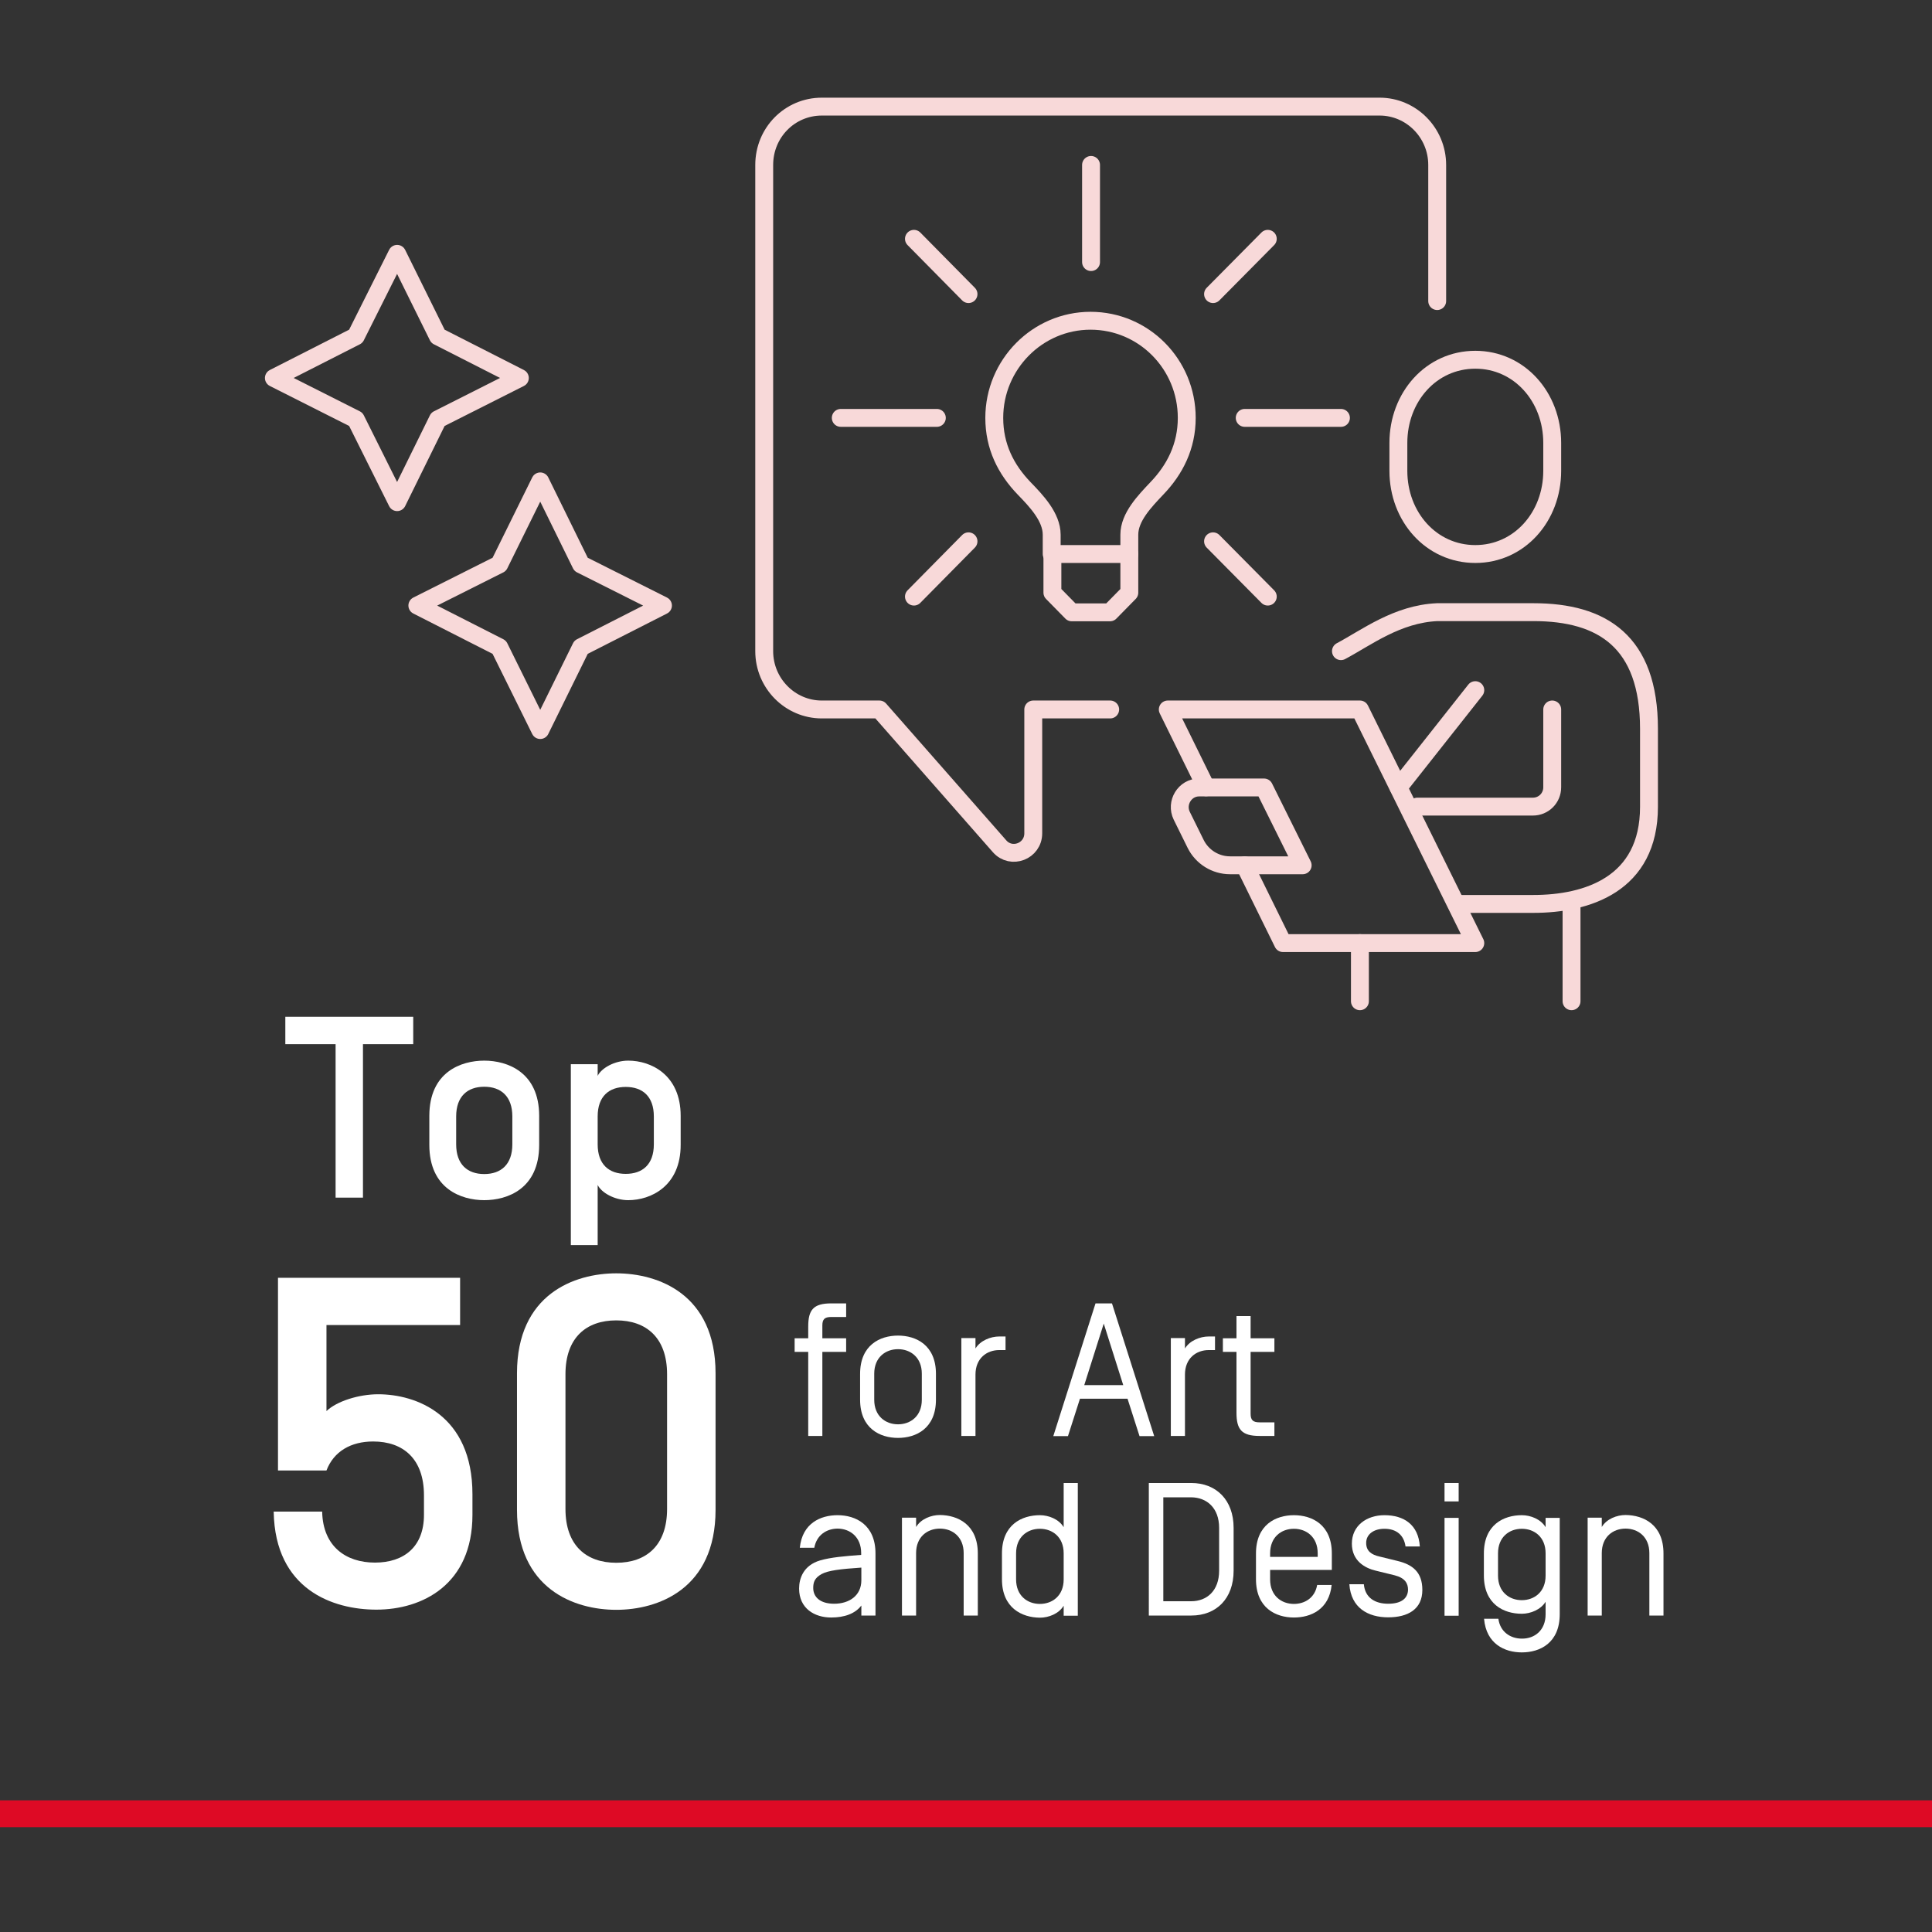 <?xml version="1.0" encoding="utf-8"?>
<!-- Generator: Adobe Illustrator 25.2.0, SVG Export Plug-In . SVG Version: 6.00 Build 0)  -->
<svg version="1.1" id="Layer_1" xmlns="http://www.w3.org/2000/svg" xmlns:xlink="http://www.w3.org/1999/xlink" x="0px" y="0px"
	 viewBox="0 0 1080 1080" style="enable-background:new 0 0 1080 1080;" xml:space="preserve">
<rect x="0" y="0" width="1080" height="1080" fill="#333333" stroke="none"/>
<style type="text/css">
	.st0{fill:none;stroke:#DE0A25;stroke-width:15;stroke-miterlimit:10;}
	.st1{fill:#FFFFFF;}
	.st2{fill:none;stroke:#F8D9D9;stroke-width:10;stroke-linecap:round;stroke-linejoin:round;stroke-miterlimit:10;}
</style>
<line class="st0" x1="-3.2" y1="1013.9" x2="1083.2" y2="1013.9"/>
<g>
	<g>
		<path class="st1" d="M237,835.9c0-20.4-11.6-30.1-28.4-30.1c-12.4,0-22,5.5-26.1,16.2h-27.1V714.3h101.8v26.4h-74.7v48.1
			c5.7-5.5,18.1-9.4,28.9-9.4c21.2,0,52.7,11.5,52.7,55.9v11.5c0,38.9-27.9,53-53.7,53c-24.3,0-56.6-11.2-57.4-54.6V845h27.1v0.3
			c0.5,19.1,13.2,28.2,29.5,28.2s27.4-8.9,27.4-26.7V835.9z"/>
		<path class="st1" d="M289,767.7c0-44.4,32.3-55.9,55.5-55.9c23.3,0,55.5,11.5,55.5,55.9V844c0,44.4-32.3,55.9-55.5,55.9
			c-23.3,0-55.5-11.5-55.5-55.9V767.7z M372.9,768.2c0-20.4-11.6-30.1-28.4-30.1s-28.4,9.7-28.4,30.1v75.3
			c0,20.4,11.6,30.1,28.4,30.1s28.4-9.7,28.4-30.1V768.2z"/>
	</g>
	<g>
		<path class="st1" d="M464.7,736.2c-3.8,0-5,1.3-5,4.8v7.1H473v7.6h-13.3v47h-7.9v-47h-7.6v-7.6h7.6v-6.5c0-9.3,2.8-13,12.9-13h8.3
			v7.6L464.7,736.2L464.7,736.2z"/>
		<path class="st1" d="M523.2,782.4c0,16.1-11.1,21.4-21.2,21.4c-10.1,0-21.2-5.3-21.2-21.4V768c0-16.1,11.1-21.4,21.2-21.4
			c10.1,0,21.2,5.3,21.2,21.4V782.4z M515.3,767.9c0-9.1-6.3-13.7-13.3-13.7s-13.3,4.6-13.3,13.7v14.6c0,9.1,6.3,13.7,13.3,13.7
			s13.3-4.6,13.3-13.7V767.9z"/>
		<path class="st1" d="M545.3,753.8c2.7-4.4,8.4-6.7,13.3-6.7h3.5v7.6h-3.5c-7,0-13.3,4.6-13.3,13.7v34.3h-7.9V748h7.9V753.8z"/>
		<path class="st1" d="M630.3,781.9h-26.6l-6.7,20.9h-8.2l23.6-74.2h9.2l23.6,74.2H637L630.3,781.9z M617,739.9l-10.9,34.4h21.8
			L617,739.9z"/>
		<path class="st1" d="M662.4,753.8c2.7-4.4,8.4-6.7,13.3-6.7h3.5v7.6h-3.5c-7,0-13.3,4.6-13.3,13.7v34.3h-7.9V748h7.9V753.8z"/>
		<path class="st1" d="M699.1,790.3c0,3.5,1.3,4.8,5,4.8h8.3v7.6h-8.3c-10.1,0-12.9-3.7-12.9-13v-34h-7.6v-7.6h7.6v-12.4h7.9v12.4
			h13.3v7.6h-13.3V790.3z"/>
	</g>
	<g>
		<path class="st1" d="M455.2,865.2h-8.1c1.4-13.7,11.6-18.2,21.1-18.2c10.1,0,21.2,5.3,21.2,21.4v34.7h-7.9v-5.6
			c-3.5,4.6-9.5,6.7-16.9,6.7c-9.2,0-17.9-5-17.9-16.2c0-5.5,2.3-12.9,11.7-15.7c6.2-1.8,13.9-2.4,23-3.1v-1
			c0-9.1-6.3-13.7-13.3-13.7C462,854.6,456.5,858.1,455.2,865.2z M481.5,876.3c-11.8,0.8-18.5,1.6-22.2,3.6c-4,2.2-4.7,4.7-4.7,7.8
			c0,5,3.8,8.8,11.7,8.8c8.5,0,15.2-4.6,15.2-13.1V876.3z"/>
		<path class="st1" d="M546.6,868.4v34.7h-7.9v-34.9c0-9.1-6.3-13.7-13.3-13.7s-13.3,4.6-13.3,13.7v34.9h-7.9v-54.7h7.9v5.2
			c2.7-4.5,8.4-6.7,13.3-6.7C535.5,847,546.6,852.3,546.6,868.4z"/>
		<path class="st1" d="M560.1,882.8v-14.4c0-16.1,11.1-21.4,21.2-21.4c4.9,0,10.6,2.2,13.3,6.7V829h7.9v74.2h-7.9v-5.6
			c-2.7,4.5-8.4,6.7-13.3,6.7C571.3,904.2,560.1,898.9,560.1,882.8z M568,882.9c0,9.1,6.3,13.7,13.3,13.7s13.3-4.6,13.3-13.7v-14.6
			c0-9.1-6.3-13.7-13.3-13.7s-13.3,4.6-13.3,13.7V882.9z"/>
		<path class="st1" d="M665.9,829c14,0,23.7,9.5,23.7,25.1V878c0,15.6-9.6,25.1-23.7,25.1h-23.7V829H665.9z M650.3,837v58.1h15.6
			c8.7,0,15.6-5.8,15.6-17.1v-23.9c0-11.2-6.9-17-15.6-17.1H650.3z"/>
		<path class="st1" d="M736.3,886h8.1c-1.4,13.7-11.6,18.2-21.1,18.2c-10.1,0-21.2-5.3-21.2-21.4v-14.4c0-16.1,11.1-21.4,21.2-21.4
			s21.2,5.3,21.2,21.4v9.2H710v5.3c0,9.1,6.3,13.7,13.3,13.7C729.5,896.6,735.1,893.1,736.3,886z M736.6,868.3
			c0-9.1-6.3-13.7-13.3-13.7s-13.3,4.6-13.3,13.7v2h26.6V868.3z"/>
		<path class="st1" d="M785.7,864.5c-0.9-6.4-5.1-9.9-11.8-9.9c-5.9,0-10.2,3-10.2,7.9c0,4.6,3,6.6,7.4,7.6l10.2,2.5
			c8.2,2,13.8,6.1,13.8,16.2c0,10.8-8.1,15.3-19.1,15.3c-11.3,0-20.8-5.3-21.7-18.5h8.1c0.7,7.7,6.4,10.9,13.6,10.9
			c7.5,0,11-3.1,11.1-7.8c0-3.5-1.6-6.6-7.5-8.1L769,878c-5.9-1.4-13.3-5.4-13.3-15.1c0-10.1,8.3-15.9,18.2-15.9
			c10.9,0,19,5.3,19.8,17.5L785.7,864.5L785.7,864.5z"/>
		<path class="st1" d="M815.4,839.3h-7.9V829h7.9V839.3z M815.4,903.2h-7.9v-54.7h7.9V903.2z"/>
		<path class="st1" d="M864,902.4v-7c-2.7,4.4-8.4,6.7-13.3,6.7c-10.1,0-21.2-5.3-21.2-21.4v-12.3c0-16.1,11.1-21.4,21.2-21.4
			c4.9,0,10.6,2.2,13.3,6.7v-5.2h7.9v53.8c0,16.2-11.1,21.4-21.2,21.4c-9.5,0-19.9-4.7-21.1-18.8h8c1,7.4,6.8,11.1,13.1,11.1
			C857.7,916.1,864,911.5,864,902.4z M837.4,880.8c0,9.1,6.3,13.7,13.3,13.7s13.3-4.6,13.3-13.7v-12.5c0-9.1-6.3-13.7-13.3-13.7
			s-13.3,4.6-13.3,13.7V880.8z"/>
		<path class="st1" d="M929.9,868.4v34.7H922v-34.9c0-9.1-6.3-13.7-13.3-13.7s-13.3,4.6-13.3,13.7v34.9h-7.9v-54.7h7.9v5.2
			c2.7-4.5,8.4-6.7,13.3-6.7C918.8,847,929.9,852.3,929.9,868.4z"/>
	</g>
	<g>
		<path class="st1" d="M202.9,583.7v85.8h-15.3v-85.8h-28.1v-15.3H231v15.3H202.9z"/>
		<path class="st1" d="M240,623.8c0-24.6,17.8-30.9,30.7-30.9c12.9,0,30.7,6.4,30.7,30.9V640c0,24.6-17.8,30.9-30.7,30.9
			c-12.9,0-30.7-6.4-30.7-30.9L240,623.8L240,623.8z M286.4,624.1c0-11.3-6.4-16.6-15.7-16.6c-9.3,0-15.7,5.3-15.7,16.6v15.6
			c0,11.3,6.4,16.6,15.7,16.6s15.7-5.3,15.7-16.6V624.1z"/>
		<path class="st1" d="M380.5,640c0,23-16.6,30.9-29.3,30.9c-7.7,0-15-4.2-17.1-8.5V696h-15V594.9h15v6.5c2.1-4.3,9.4-8.5,17.1-8.5
			c12.7,0,29.3,7.9,29.3,30.9V640z M365.5,624.1c0-11.3-6.4-16.5-15.7-16.5c-9.3,0-15.7,5.2-15.7,16.5v15.6
			c0,11.3,6.4,16.5,15.7,16.5c9.3,0,15.7-5.2,15.7-16.5V624.1z"/>
	</g>
	<g>
		<path class="st2" d="M824.7,309.7c-24.6,0-43-20.8-43-46.5v-15.6c0-25.7,18.4-46.5,43-46.5c24.6,0,43,20.8,43,46.5v15.6
			C867.7,288.9,849.3,309.7,824.7,309.7z"/>
		<path class="st2" d="M749.6,364c14.3-7.6,31.4-20.8,53.8-21.8h53.8c38.5,0,64.6,16.4,64.6,65.3v43.5c0,43.5-34.8,54.3-64.6,54.3
			h-43"/>
		<path class="st2" d="M867.7,396.6v43.5c0,6-4.8,10.8-10.8,10.8h-64.6"/>
		<line class="st2" x1="878.5" y1="505.4" x2="878.5" y2="559.7"/>
		<line class="st2" x1="760.2" y1="527.2" x2="760.2" y2="559.7"/>
		<path class="st2" d="M687.6,483.7h40.6l-21.6-43.5h-36.3c-8,0-13.2,8.6-9.7,15.8l7.8,15.8C672,479,679.4,483.7,687.6,483.7z"/>
		<line class="st2" x1="824.7" y1="385.8" x2="781.8" y2="440.1"/>
		<polyline class="st2" points="674.2,440.1 652.8,396.6 760.2,396.6 824.7,527.2 717.2,527.2 695.8,483.7 		"/>
		<path class="st2" d="M631.3,309.7v-10.8c0-9.9,8.7-18.8,15.4-25.9c10-10.4,16.7-23.4,16.7-39.4c0-30-24-54.3-53.8-54.3
			c-29.6,0-53.8,24.4-53.8,54.3c0,16,6.5,28.8,16.7,39.4c6.7,6.9,15.4,16,15.4,25.9v10.8H631.3z"/>
		<line class="st2" x1="609.9" y1="146.5" x2="609.9" y2="92.2"/>
		<line class="st2" x1="678.1" y1="164.4" x2="708.7" y2="133.5"/>
		<line class="st2" x1="695.8" y1="233.6" x2="749.6" y2="233.6"/>
		<line class="st2" x1="678.1" y1="302.6" x2="708.7" y2="333.5"/>
		<line class="st2" x1="541.4" y1="302.6" x2="510.9" y2="333.5"/>
		<line class="st2" x1="523.7" y1="233.6" x2="470" y2="233.6"/>
		<line class="st2" x1="541.4" y1="164.4" x2="510.9" y2="133.5"/>
		<polyline class="st2" points="631.3,309.7 631.3,331.3 620.5,342.3 599.1,342.3 588.3,331.3 588.3,309.7 		"/>
		<path class="st2" d="M803.4,168.3V92.2c0-18-14.5-32.6-32.2-32.6H459.4c-17.9,0-32.2,14.5-32.2,32.6V364c0,18,14.5,32.6,32.2,32.6
			h32.2l67.2,76.5c6.5,7.4,18.8,2.8,18.8-7.3v-69.2h43"/>
		<polygon class="st2" points="302,269.1 324.8,315.5 370.6,338.5 324.8,361.8 302,408.1 279.1,361.8 233.3,338.5 279.1,315.5 		"/>
		<polygon class="st2" points="222,141.9 244.8,188 290.6,211.3 244.8,234.4 222,280.7 198.9,234.4 153.1,211.3 198.9,188 		"/>
	</g>
</g>
</svg>
